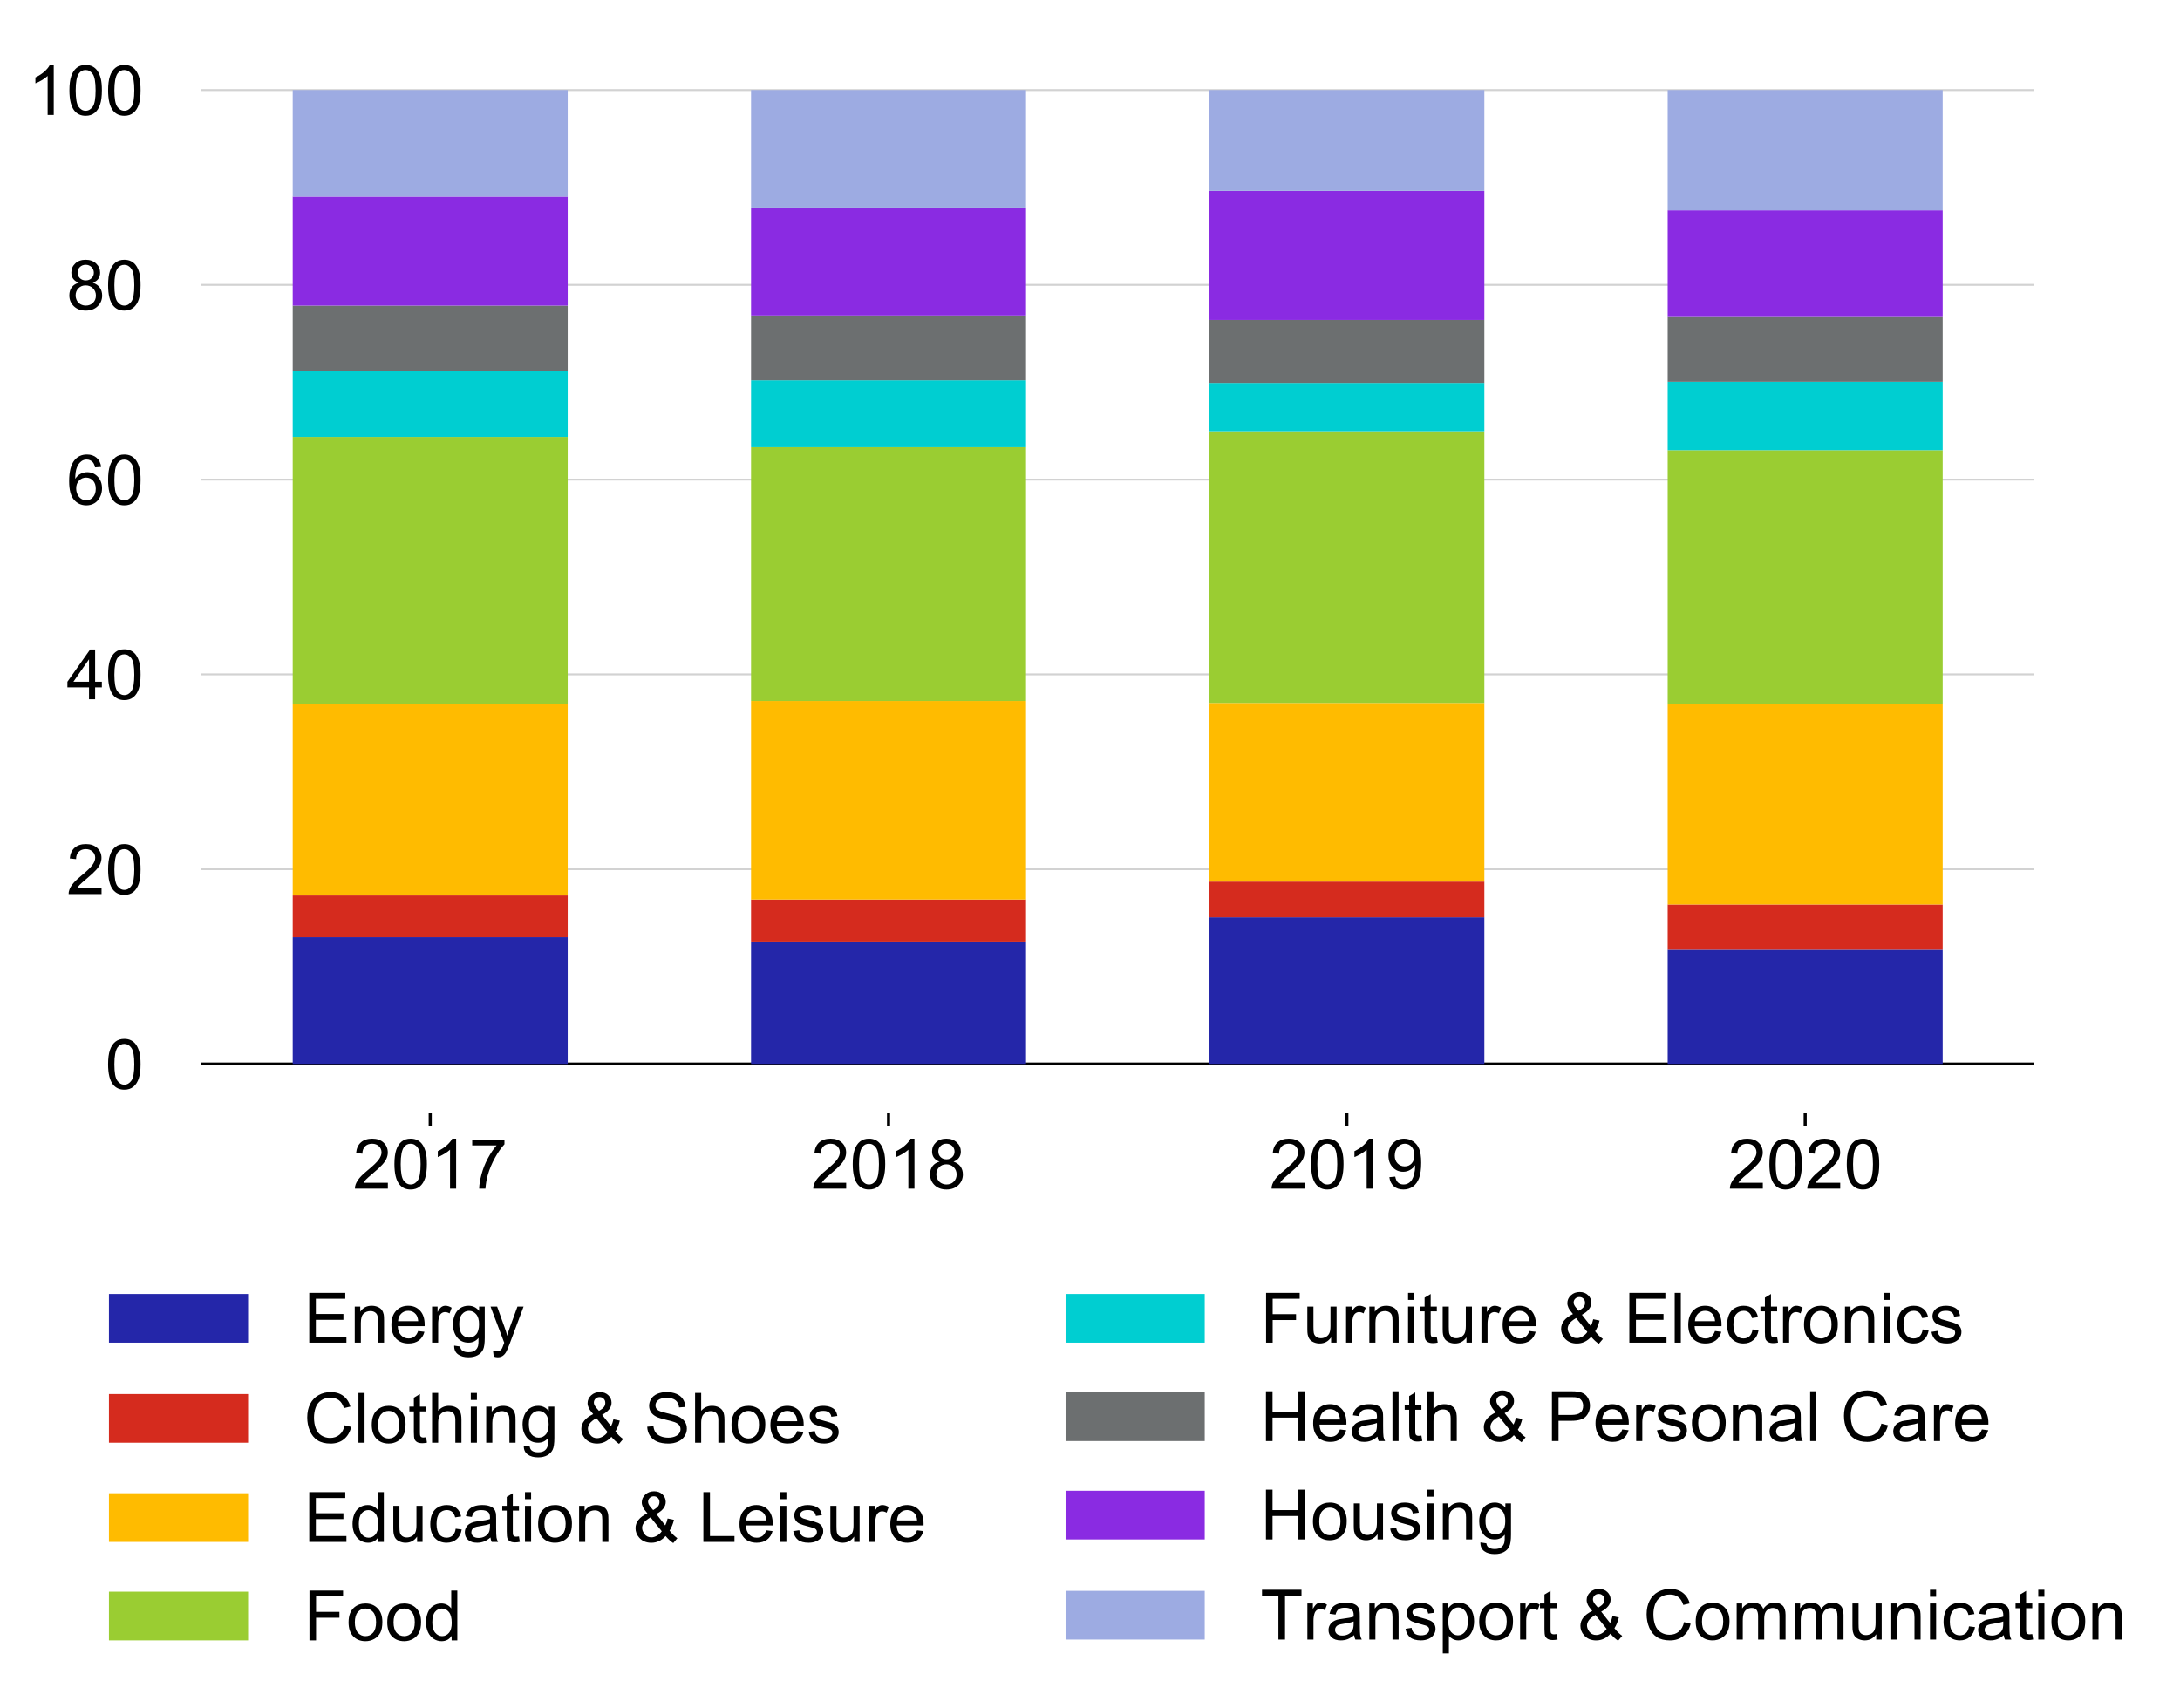 <?xml version="1.0" encoding="utf-8" standalone="no"?>
<!DOCTYPE svg PUBLIC "-//W3C//DTD SVG 1.1//EN"
  "http://www.w3.org/Graphics/SVG/1.1/DTD/svg11.dtd">
<!-- Created with matplotlib (http://matplotlib.org/) -->
<svg height="442pt" version="1.1" viewBox="0 0 564 442" width="564pt" xmlns="http://www.w3.org/2000/svg" xmlns:xlink="http://www.w3.org/1999/xlink">
 <defs>
  <style type="text/css">
*{stroke-linecap:butt;stroke-linejoin:round;}
  </style>
 </defs>
 <g id="figure_1">
  <g id="patch_1">
   <path d="M 0 442.418 
L 564.544 442.418 
L 564.544 0 
L 0 0 
z
" style="fill:none;"/>
  </g>
  <g id="axes_1">
   <g id="patch_2">
    <path d="M 52.015 287.9 
L 526.315 287.9 
L 526.315 10.7 
L 52.015 10.7 
z
" style="fill:none;"/>
   </g>
   <g id="matplotlib.axis_1">
    <g id="xtick_1">
     <g id="line2d_1">
      <defs>
       <path d="M 0 0 
L 0 3.5 
" id="m66fc56b315" style="stroke:#000000;stroke-width:0.8;"/>
      </defs>
      <g>
       <use style="stroke:#000000;stroke-width:0.8;" x="229.877" xlink:href="#m66fc56b315" y="287.9"/>
      </g>
     </g>
     <g id="text_1">
      <!-- 2018 -->
      <defs>
       <path d="M 50.344 8.453 
L 50.344 0 
L 3.031 0 
Q 2.938 3.172 4.047 6.109 
Q 5.859 10.938 9.828 15.625 
Q 13.812 20.312 21.344 26.469 
Q 33.016 36.031 37.109 41.625 
Q 41.219 47.219 41.219 52.203 
Q 41.219 57.422 37.469 61 
Q 33.734 64.594 27.734 64.594 
Q 21.391 64.594 17.578 60.781 
Q 13.766 56.984 13.719 50.25 
L 4.688 51.172 
Q 5.609 61.281 11.656 66.578 
Q 17.719 71.875 27.938 71.875 
Q 38.234 71.875 44.234 66.156 
Q 50.25 60.453 50.25 52 
Q 50.25 47.703 48.484 43.547 
Q 46.734 39.406 42.656 34.812 
Q 38.578 30.219 29.109 22.219 
Q 21.188 15.578 18.938 13.203 
Q 16.703 10.844 15.234 8.453 
z
" id="ArialMT-32"/>
       <path d="M 4.156 35.297 
Q 4.156 48 6.766 55.734 
Q 9.375 63.484 14.516 67.672 
Q 19.672 71.875 27.484 71.875 
Q 33.25 71.875 37.594 69.547 
Q 41.938 67.234 44.766 62.859 
Q 47.609 58.5 49.219 52.219 
Q 50.828 45.953 50.828 35.297 
Q 50.828 22.703 48.234 14.969 
Q 45.656 7.234 40.5 3 
Q 35.359 -1.219 27.484 -1.219 
Q 17.141 -1.219 11.234 6.203 
Q 4.156 15.141 4.156 35.297 
M 13.188 35.297 
Q 13.188 17.672 17.312 11.828 
Q 21.438 6 27.484 6 
Q 33.547 6 37.672 11.859 
Q 41.797 17.719 41.797 35.297 
Q 41.797 52.984 37.672 58.781 
Q 33.547 64.594 27.391 64.594 
Q 21.344 64.594 17.719 59.469 
Q 13.188 52.938 13.188 35.297 
" id="ArialMT-30"/>
       <path d="M 37.25 0 
L 28.469 0 
L 28.469 56 
Q 25.297 52.984 20.141 49.953 
Q 14.984 46.922 10.891 45.406 
L 10.891 53.906 
Q 18.266 57.375 23.781 62.297 
Q 29.297 67.234 31.594 71.875 
L 37.25 71.875 
z
" id="ArialMT-31"/>
       <path d="M 17.672 38.812 
Q 12.203 40.828 9.562 44.531 
Q 6.938 48.25 6.938 53.422 
Q 6.938 61.234 12.547 66.547 
Q 18.172 71.875 27.484 71.875 
Q 36.859 71.875 42.578 66.422 
Q 48.297 60.984 48.297 53.172 
Q 48.297 48.188 45.672 44.5 
Q 43.062 40.828 37.75 38.812 
Q 44.344 36.672 47.781 31.875 
Q 51.219 27.094 51.219 20.453 
Q 51.219 11.281 44.719 5.031 
Q 38.234 -1.219 27.641 -1.219 
Q 17.047 -1.219 10.547 5.047 
Q 4.047 11.328 4.047 20.703 
Q 4.047 27.688 7.594 32.391 
Q 11.141 37.109 17.672 38.812 
M 15.922 53.719 
Q 15.922 48.641 19.188 45.406 
Q 22.469 42.188 27.688 42.188 
Q 32.766 42.188 36.016 45.375 
Q 39.266 48.578 39.266 53.219 
Q 39.266 58.062 35.906 61.359 
Q 32.562 64.656 27.594 64.656 
Q 22.562 64.656 19.234 61.422 
Q 15.922 58.203 15.922 53.719 
M 13.094 20.656 
Q 13.094 16.891 14.875 13.375 
Q 16.656 9.859 20.172 7.922 
Q 23.688 6 27.734 6 
Q 34.031 6 38.125 10.047 
Q 42.234 14.109 42.234 20.359 
Q 42.234 26.703 38.016 30.859 
Q 33.797 35.016 27.438 35.016 
Q 21.234 35.016 17.156 30.906 
Q 13.094 26.812 13.094 20.656 
" id="ArialMT-38"/>
      </defs>
      <g transform="translate(209.858 307.57)scale(0.18 -0.18)">
       <use xlink:href="#ArialMT-32"/>
       <use x="55.615" xlink:href="#ArialMT-30"/>
       <use x="111.23" xlink:href="#ArialMT-31"/>
       <use x="166.846" xlink:href="#ArialMT-38"/>
      </g>
     </g>
    </g>
    <g id="xtick_2">
     <g id="line2d_2">
      <g>
       <use style="stroke:#000000;stroke-width:0.8;" x="111.302" xlink:href="#m66fc56b315" y="287.9"/>
      </g>
     </g>
     <g id="text_2">
      <!-- 2017 -->
      <defs>
       <path d="M 4.734 62.203 
L 4.734 70.656 
L 51.078 70.656 
L 51.078 63.812 
Q 44.234 56.547 37.516 44.484 
Q 30.812 32.422 27.156 19.672 
Q 24.516 10.688 23.781 0 
L 14.75 0 
Q 14.891 8.453 18.062 20.406 
Q 21.234 32.375 27.172 43.484 
Q 33.109 54.594 39.797 62.203 
z
" id="ArialMT-37"/>
      </defs>
      <g transform="translate(91.283 307.57)scale(0.18 -0.18)">
       <use xlink:href="#ArialMT-32"/>
       <use x="55.615" xlink:href="#ArialMT-30"/>
       <use x="111.23" xlink:href="#ArialMT-31"/>
       <use x="166.846" xlink:href="#ArialMT-37"/>
      </g>
     </g>
    </g>
    <g id="xtick_3">
     <g id="line2d_3">
      <g>
       <use style="stroke:#000000;stroke-width:0.8;" x="467.027" xlink:href="#m66fc56b315" y="287.9"/>
      </g>
     </g>
     <g id="text_3">
      <!-- 2020 -->
      <g transform="translate(447.008 307.57)scale(0.18 -0.18)">
       <use xlink:href="#ArialMT-32"/>
       <use x="55.615" xlink:href="#ArialMT-30"/>
       <use x="111.23" xlink:href="#ArialMT-32"/>
       <use x="166.846" xlink:href="#ArialMT-30"/>
      </g>
     </g>
    </g>
    <g id="xtick_4">
     <g id="line2d_4">
      <g>
       <use style="stroke:#000000;stroke-width:0.8;" x="348.452" xlink:href="#m66fc56b315" y="287.9"/>
      </g>
     </g>
     <g id="text_4">
      <!-- 2019 -->
      <defs>
       <path d="M 5.469 16.547 
L 13.922 17.328 
Q 14.984 11.375 18.016 8.688 
Q 21.047 6 25.781 6 
Q 29.828 6 32.875 7.859 
Q 35.938 9.719 37.891 12.812 
Q 39.844 15.922 41.156 21.188 
Q 42.484 26.469 42.484 31.938 
Q 42.484 32.516 42.438 33.688 
Q 39.797 29.5 35.234 26.875 
Q 30.672 24.266 25.344 24.266 
Q 16.453 24.266 10.297 30.703 
Q 4.156 37.156 4.156 47.703 
Q 4.156 58.594 10.578 65.234 
Q 17 71.875 26.656 71.875 
Q 33.641 71.875 39.422 68.109 
Q 45.219 64.359 48.219 57.391 
Q 51.219 50.438 51.219 37.25 
Q 51.219 23.531 48.234 15.406 
Q 45.266 7.281 39.375 3.031 
Q 33.5 -1.219 25.594 -1.219 
Q 17.188 -1.219 11.859 3.438 
Q 6.547 8.109 5.469 16.547 
M 41.453 48.141 
Q 41.453 55.719 37.422 60.156 
Q 33.406 64.594 27.734 64.594 
Q 21.875 64.594 17.531 59.812 
Q 13.188 55.031 13.188 47.406 
Q 13.188 40.578 17.312 36.297 
Q 21.438 32.031 27.484 32.031 
Q 33.594 32.031 37.516 36.297 
Q 41.453 40.578 41.453 48.141 
" id="ArialMT-39"/>
      </defs>
      <g transform="translate(328.433 307.57)scale(0.18 -0.18)">
       <use xlink:href="#ArialMT-32"/>
       <use x="55.615" xlink:href="#ArialMT-30"/>
       <use x="111.23" xlink:href="#ArialMT-31"/>
       <use x="166.846" xlink:href="#ArialMT-39"/>
      </g>
     </g>
    </g>
   </g>
   <g id="matplotlib.axis_2">
    <g id="ytick_1">
     <g id="text_5">
      <!-- 0 -->
      <g transform="translate(27.219 281.742)scale(0.18 -0.18)">
       <use xlink:href="#ArialMT-30"/>
      </g>
     </g>
    </g>
    <g id="ytick_2">
     <g id="text_6">
      <!-- 20 -->
      <g transform="translate(17.21 231.342)scale(0.18 -0.18)">
       <use xlink:href="#ArialMT-32"/>
       <use x="55.615" xlink:href="#ArialMT-30"/>
      </g>
     </g>
    </g>
    <g id="ytick_3">
     <g id="text_7">
      <!-- 40 -->
      <defs>
       <path d="M 32.328 0 
L 32.328 17.141 
L 1.266 17.141 
L 1.266 25.203 
L 33.938 71.578 
L 41.109 71.578 
L 41.109 25.203 
L 50.781 25.203 
L 50.781 17.141 
L 41.109 17.141 
L 41.109 0 
z
M 32.328 25.203 
L 32.328 57.469 
L 9.906 25.203 
z
" id="ArialMT-34"/>
      </defs>
      <g transform="translate(17.21 180.942)scale(0.18 -0.18)">
       <use xlink:href="#ArialMT-34"/>
       <use x="55.615" xlink:href="#ArialMT-30"/>
      </g>
     </g>
    </g>
    <g id="ytick_4">
     <g id="text_8">
      <!-- 60 -->
      <defs>
       <path d="M 49.75 54.047 
L 41.016 53.375 
Q 39.844 58.547 37.703 60.891 
Q 34.125 64.656 28.906 64.656 
Q 24.703 64.656 21.531 62.312 
Q 17.391 59.281 14.984 53.469 
Q 12.594 47.656 12.5 36.922 
Q 15.672 41.75 20.266 44.094 
Q 24.859 46.438 29.891 46.438 
Q 38.672 46.438 44.844 39.969 
Q 51.031 33.5 51.031 23.25 
Q 51.031 16.5 48.125 10.719 
Q 45.219 4.938 40.141 1.859 
Q 35.062 -1.219 28.609 -1.219 
Q 17.625 -1.219 10.688 6.859 
Q 3.766 14.938 3.766 33.5 
Q 3.766 54.25 11.422 63.672 
Q 18.109 71.875 29.438 71.875 
Q 37.891 71.875 43.281 67.141 
Q 48.688 62.406 49.75 54.047 
M 13.875 23.188 
Q 13.875 18.656 15.797 14.5 
Q 17.719 10.359 21.188 8.172 
Q 24.656 6 28.469 6 
Q 34.031 6 38.031 10.484 
Q 42.047 14.984 42.047 22.703 
Q 42.047 30.125 38.078 34.391 
Q 34.125 38.672 28.125 38.672 
Q 22.172 38.672 18.016 34.391 
Q 13.875 30.125 13.875 23.188 
" id="ArialMT-36"/>
      </defs>
      <g transform="translate(17.21 130.542)scale(0.18 -0.18)">
       <use xlink:href="#ArialMT-36"/>
       <use x="55.615" xlink:href="#ArialMT-30"/>
      </g>
     </g>
    </g>
    <g id="ytick_5">
     <g id="text_9">
      <!-- 80 -->
      <g transform="translate(17.21 80.142)scale(0.18 -0.18)">
       <use xlink:href="#ArialMT-38"/>
       <use x="55.615" xlink:href="#ArialMT-30"/>
      </g>
     </g>
    </g>
    <g id="ytick_6">
     <g id="text_10">
      <!-- 100 -->
      <g transform="translate(7.2 29.742)scale(0.18 -0.18)">
       <use xlink:href="#ArialMT-31"/>
       <use x="55.615" xlink:href="#ArialMT-30"/>
       <use x="111.23" xlink:href="#ArialMT-30"/>
      </g>
     </g>
    </g>
   </g>
   <g id="line2d_5">
    <path clip-path="url(#p35abdf7952)" d="M 52.015 275.3 
L 526.315 275.3 
" style="fill:none;stroke:#000000;stroke-linecap:square;stroke-width:0.75;"/>
   </g>
   <g id="line2d_6">
    <path clip-path="url(#p35abdf7952)" d="M 52.015 224.9 
L 526.315 224.9 
" style="fill:none;stroke:#d2d2d2;stroke-linecap:square;stroke-width:0.5;"/>
   </g>
   <g id="line2d_7">
    <path clip-path="url(#p35abdf7952)" d="M 52.015 174.5 
L 526.315 174.5 
" style="fill:none;stroke:#d2d2d2;stroke-linecap:square;stroke-width:0.5;"/>
   </g>
   <g id="line2d_8">
    <path clip-path="url(#p35abdf7952)" d="M 52.015 124.1 
L 526.315 124.1 
" style="fill:none;stroke:#d2d2d2;stroke-linecap:square;stroke-width:0.5;"/>
   </g>
   <g id="legend_1">
    <g id="patch_3">
     <path d="M 24.586 435.218 
L 553.744 435.218 
Q 557.344 435.218 557.344 431.618 
L 557.344 330.931 
Q 557.344 327.331 553.744 327.331 
L 24.586 327.331 
Q 20.986 327.331 20.986 330.931 
L 20.986 431.618 
Q 20.986 435.218 24.586 435.218 
z
" style="fill:none;opacity:0.8;"/>
    </g>
    <g id="patch_4">
     <path d="M 28.186 347.415 
L 64.186 347.415 
L 64.186 334.815 
L 28.186 334.815 
z
" style="fill:#2426a9;"/>
    </g>
    <g id="text_11">
     <!-- Energy -->
     <defs>
      <path d="M 7.906 0 
L 7.906 71.578 
L 59.672 71.578 
L 59.672 63.141 
L 17.391 63.141 
L 17.391 41.219 
L 56.984 41.219 
L 56.984 32.812 
L 17.391 32.812 
L 17.391 8.453 
L 61.328 8.453 
L 61.328 0 
z
" id="ArialMT-45"/>
      <path d="M 6.594 0 
L 6.594 51.859 
L 14.5 51.859 
L 14.5 44.484 
Q 20.219 53.031 31 53.031 
Q 35.688 53.031 39.625 51.344 
Q 43.562 49.656 45.516 46.922 
Q 47.469 44.188 48.25 40.438 
Q 48.734 37.984 48.734 31.891 
L 48.734 0 
L 39.938 0 
L 39.938 31.547 
Q 39.938 36.922 38.906 39.578 
Q 37.891 42.234 35.281 43.812 
Q 32.672 45.406 29.156 45.406 
Q 23.531 45.406 19.453 41.844 
Q 15.375 38.281 15.375 28.328 
L 15.375 0 
z
" id="ArialMT-6e"/>
      <path d="M 42.094 16.703 
L 51.172 15.578 
Q 49.031 7.625 43.219 3.219 
Q 37.406 -1.172 28.375 -1.172 
Q 17 -1.172 10.328 5.828 
Q 3.656 12.844 3.656 25.484 
Q 3.656 38.578 10.391 45.797 
Q 17.141 53.031 27.875 53.031 
Q 38.281 53.031 44.875 45.953 
Q 51.469 38.875 51.469 26.031 
Q 51.469 25.25 51.422 23.688 
L 12.75 23.688 
Q 13.234 15.141 17.578 10.594 
Q 21.922 6.062 28.422 6.062 
Q 33.25 6.062 36.672 8.594 
Q 40.094 11.141 42.094 16.703 
M 13.234 30.906 
L 42.188 30.906 
Q 41.609 37.453 38.875 40.719 
Q 34.672 45.797 27.984 45.797 
Q 21.922 45.797 17.797 41.75 
Q 13.672 37.703 13.234 30.906 
" id="ArialMT-65"/>
      <path d="M 6.5 0 
L 6.5 51.859 
L 14.406 51.859 
L 14.406 44 
Q 17.438 49.516 20 51.266 
Q 22.562 53.031 25.641 53.031 
Q 30.078 53.031 34.672 50.203 
L 31.641 42.047 
Q 28.422 43.953 25.203 43.953 
Q 22.312 43.953 20.016 42.219 
Q 17.719 40.484 16.75 37.406 
Q 15.281 32.719 15.281 27.156 
L 15.281 0 
z
" id="ArialMT-72"/>
      <path d="M 4.984 -4.297 
L 13.531 -5.562 
Q 14.062 -9.516 16.5 -11.328 
Q 19.781 -13.766 25.438 -13.766 
Q 31.547 -13.766 34.859 -11.328 
Q 38.188 -8.891 39.359 -4.5 
Q 40.047 -1.812 39.984 6.781 
Q 34.234 0 25.641 0 
Q 14.938 0 9.078 7.719 
Q 3.219 15.438 3.219 26.219 
Q 3.219 33.641 5.906 39.906 
Q 8.594 46.188 13.688 49.609 
Q 18.797 53.031 25.688 53.031 
Q 34.859 53.031 40.828 45.609 
L 40.828 51.859 
L 48.922 51.859 
L 48.922 7.031 
Q 48.922 -5.078 46.453 -10.125 
Q 44 -15.188 38.641 -18.109 
Q 33.297 -21.047 25.484 -21.047 
Q 16.219 -21.047 10.5 -16.875 
Q 4.781 -12.703 4.984 -4.297 
M 12.25 26.859 
Q 12.25 16.656 16.297 11.969 
Q 20.359 7.281 26.469 7.281 
Q 32.516 7.281 36.609 11.938 
Q 40.719 16.609 40.719 26.562 
Q 40.719 36.078 36.5 40.906 
Q 32.281 45.75 26.312 45.75 
Q 20.453 45.75 16.344 40.984 
Q 12.25 36.234 12.25 26.859 
" id="ArialMT-67"/>
      <path d="M 6.203 -19.969 
L 5.219 -11.719 
Q 8.109 -12.5 10.25 -12.5 
Q 13.188 -12.5 14.938 -11.516 
Q 16.703 -10.547 17.828 -8.797 
Q 18.656 -7.469 20.516 -2.25 
Q 20.75 -1.516 21.297 -0.094 
L 1.609 51.859 
L 11.078 51.859 
L 21.875 21.828 
Q 23.969 16.109 25.641 9.812 
Q 27.156 15.875 29.25 21.625 
L 40.328 51.859 
L 49.125 51.859 
L 29.391 -0.875 
Q 26.219 -9.422 24.469 -12.641 
Q 22.125 -17 19.094 -19.016 
Q 16.062 -21.047 11.859 -21.047 
Q 9.328 -21.047 6.203 -19.969 
" id="ArialMT-79"/>
     </defs>
     <g transform="translate(78.586 347.415)scale(0.18 -0.18)">
      <use xlink:href="#ArialMT-45"/>
      <use x="66.699" xlink:href="#ArialMT-6e"/>
      <use x="122.314" xlink:href="#ArialMT-65"/>
      <use x="177.93" xlink:href="#ArialMT-72"/>
      <use x="211.23" xlink:href="#ArialMT-67"/>
      <use x="266.846" xlink:href="#ArialMT-79"/>
     </g>
    </g>
    <g id="patch_5">
     <path d="M 28.186 373.307 
L 64.186 373.307 
L 64.186 360.707 
L 28.186 360.707 
z
" style="fill:#d52b1e;"/>
    </g>
    <g id="text_12">
     <!-- Clothing &amp; Shoes -->
     <defs>
      <path d="M 58.797 25.094 
L 68.266 22.703 
Q 65.281 11.031 57.547 4.906 
Q 49.812 -1.219 38.625 -1.219 
Q 27.047 -1.219 19.797 3.484 
Q 12.547 8.203 8.766 17.141 
Q 4.984 26.078 4.984 36.328 
Q 4.984 47.516 9.25 55.828 
Q 13.531 64.156 21.406 68.469 
Q 29.297 72.797 38.766 72.797 
Q 49.516 72.797 56.828 67.328 
Q 64.156 61.859 67.047 51.953 
L 57.719 49.75 
Q 55.219 57.562 50.484 61.125 
Q 45.75 64.703 38.578 64.703 
Q 30.328 64.703 24.781 60.734 
Q 19.234 56.781 16.984 50.109 
Q 14.75 43.453 14.75 36.375 
Q 14.75 27.25 17.406 20.438 
Q 20.062 13.625 25.672 10.25 
Q 31.297 6.891 37.844 6.891 
Q 45.797 6.891 51.312 11.469 
Q 56.844 16.062 58.797 25.094 
" id="ArialMT-43"/>
      <path d="M 6.391 0 
L 6.391 71.578 
L 15.188 71.578 
L 15.188 0 
z
" id="ArialMT-6c"/>
      <path d="M 3.328 25.922 
Q 3.328 40.328 11.328 47.266 
Q 18.016 53.031 27.641 53.031 
Q 38.328 53.031 45.109 46.016 
Q 51.906 39.016 51.906 26.656 
Q 51.906 16.656 48.906 10.906 
Q 45.906 5.172 40.156 2 
Q 34.422 -1.172 27.641 -1.172 
Q 16.75 -1.172 10.031 5.812 
Q 3.328 12.797 3.328 25.922 
M 12.359 25.922 
Q 12.359 15.969 16.703 11.016 
Q 21.047 6.062 27.641 6.062 
Q 34.188 6.062 38.531 11.031 
Q 42.875 16.016 42.875 26.219 
Q 42.875 35.844 38.5 40.797 
Q 34.125 45.75 27.641 45.75 
Q 21.047 45.75 16.703 40.812 
Q 12.359 35.891 12.359 25.922 
" id="ArialMT-6f"/>
      <path d="M 25.781 7.859 
L 27.047 0.094 
Q 23.344 -0.688 20.406 -0.688 
Q 15.625 -0.688 12.984 0.828 
Q 10.359 2.344 9.281 4.812 
Q 8.203 7.281 8.203 15.188 
L 8.203 45.016 
L 1.766 45.016 
L 1.766 51.859 
L 8.203 51.859 
L 8.203 64.703 
L 16.938 69.969 
L 16.938 51.859 
L 25.781 51.859 
L 25.781 45.016 
L 16.938 45.016 
L 16.938 14.703 
Q 16.938 10.938 17.406 9.859 
Q 17.875 8.797 18.922 8.156 
Q 19.969 7.516 21.922 7.516 
Q 23.391 7.516 25.781 7.859 
" id="ArialMT-74"/>
      <path d="M 6.594 0 
L 6.594 71.578 
L 15.375 71.578 
L 15.375 45.906 
Q 21.531 53.031 30.906 53.031 
Q 36.672 53.031 40.922 50.75 
Q 45.172 48.484 47 44.484 
Q 48.828 40.484 48.828 32.859 
L 48.828 0 
L 40.047 0 
L 40.047 32.859 
Q 40.047 39.453 37.188 42.453 
Q 34.328 45.453 29.109 45.453 
Q 25.203 45.453 21.75 43.422 
Q 18.312 41.406 16.844 37.938 
Q 15.375 34.469 15.375 28.375 
L 15.375 0 
z
" id="ArialMT-68"/>
      <path d="M 6.641 61.469 
L 6.641 71.578 
L 15.438 71.578 
L 15.438 61.469 
z
M 6.641 0 
L 6.641 51.859 
L 15.438 51.859 
L 15.438 0 
z
" id="ArialMT-69"/>
      <path id="ArialMT-20"/>
      <path d="M 47.516 8.453 
Q 43.172 3.609 38.031 1.188 
Q 32.906 -1.219 26.953 -1.219 
Q 15.969 -1.219 9.516 6.203 
Q 4.297 12.25 4.297 19.734 
Q 4.297 26.375 8.562 31.719 
Q 12.844 37.062 21.344 41.109 
Q 16.5 46.688 14.891 50.141 
Q 13.281 53.609 13.281 56.844 
Q 13.281 63.281 18.328 68.031 
Q 23.391 72.797 31.062 72.797 
Q 38.375 72.797 43.031 68.297 
Q 47.703 63.812 47.703 57.516 
Q 47.703 47.312 34.188 40.094 
L 47.016 23.734 
Q 49.219 28.031 50.438 33.688 
L 59.578 31.734 
Q 57.234 22.359 53.219 16.312 
Q 58.156 9.766 64.406 5.328 
L 58.5 -1.656 
Q 53.172 1.766 47.516 8.453 
M 29.641 45.75 
Q 35.359 49.125 37.031 51.656 
Q 38.719 54.203 38.719 57.281 
Q 38.719 60.938 36.391 63.25 
Q 34.078 65.578 30.609 65.578 
Q 27.047 65.578 24.672 63.281 
Q 22.312 60.984 22.312 57.672 
Q 22.312 56 23.172 54.172 
Q 24.031 52.344 25.734 50.297 
z
M 42 15.375 
L 25.875 35.359 
Q 18.75 31.109 16.25 27.469 
Q 13.766 23.828 13.766 20.266 
Q 13.766 15.922 17.234 11.234 
Q 20.703 6.547 27.047 6.547 
Q 31 6.547 35.219 9 
Q 39.453 11.469 42 15.375 
" id="ArialMT-26"/>
      <path d="M 4.5 23 
L 13.422 23.781 
Q 14.062 18.406 16.375 14.969 
Q 18.703 11.531 23.578 9.406 
Q 28.469 7.281 34.578 7.281 
Q 39.984 7.281 44.141 8.891 
Q 48.297 10.5 50.312 13.297 
Q 52.344 16.109 52.344 19.438 
Q 52.344 22.797 50.391 25.312 
Q 48.438 27.828 43.953 29.547 
Q 41.062 30.672 31.203 33.031 
Q 21.344 35.406 17.391 37.5 
Q 12.25 40.188 9.734 44.156 
Q 7.234 48.141 7.234 53.078 
Q 7.234 58.5 10.297 63.203 
Q 13.375 67.922 19.281 70.359 
Q 25.203 72.797 32.422 72.797 
Q 40.375 72.797 46.453 70.234 
Q 52.547 67.672 55.812 62.688 
Q 59.078 57.719 59.328 51.422 
L 50.25 50.734 
Q 49.516 57.516 45.281 60.984 
Q 41.062 64.453 32.812 64.453 
Q 24.219 64.453 20.281 61.297 
Q 16.359 58.156 16.359 53.719 
Q 16.359 49.859 19.141 47.359 
Q 21.875 44.875 33.422 42.266 
Q 44.969 39.656 49.266 37.703 
Q 55.516 34.812 58.484 30.391 
Q 61.469 25.984 61.469 20.219 
Q 61.469 14.5 58.203 9.438 
Q 54.938 4.391 48.797 1.578 
Q 42.672 -1.219 35.016 -1.219 
Q 25.297 -1.219 18.719 1.609 
Q 12.156 4.438 8.422 10.125 
Q 4.688 15.828 4.5 23 
" id="ArialMT-53"/>
      <path d="M 3.078 15.484 
L 11.766 16.844 
Q 12.5 11.625 15.844 8.844 
Q 19.188 6.062 25.203 6.062 
Q 31.25 6.062 34.172 8.516 
Q 37.109 10.984 37.109 14.312 
Q 37.109 17.281 34.516 19 
Q 32.719 20.172 25.531 21.969 
Q 15.875 24.422 12.141 26.203 
Q 8.406 27.984 6.469 31.125 
Q 4.547 34.281 4.547 38.094 
Q 4.547 41.547 6.125 44.5 
Q 7.719 47.469 10.453 49.422 
Q 12.5 50.922 16.031 51.969 
Q 19.578 53.031 23.641 53.031 
Q 29.734 53.031 34.344 51.266 
Q 38.969 49.516 41.156 46.5 
Q 43.359 43.5 44.188 38.484 
L 35.594 37.312 
Q 35.016 41.312 32.203 43.547 
Q 29.391 45.797 24.266 45.797 
Q 18.219 45.797 15.625 43.797 
Q 13.031 41.797 13.031 39.109 
Q 13.031 37.406 14.109 36.031 
Q 15.188 34.625 17.484 33.688 
Q 18.797 33.203 25.25 31.453 
Q 34.578 28.953 38.25 27.359 
Q 41.938 25.781 44.031 22.75 
Q 46.141 19.734 46.141 15.234 
Q 46.141 10.844 43.578 6.953 
Q 41.016 3.078 36.172 0.953 
Q 31.344 -1.172 25.25 -1.172 
Q 15.141 -1.172 9.844 3.031 
Q 4.547 7.234 3.078 15.484 
" id="ArialMT-73"/>
     </defs>
     <g transform="translate(78.586 373.307)scale(0.18 -0.18)">
      <use xlink:href="#ArialMT-43"/>
      <use x="72.217" xlink:href="#ArialMT-6c"/>
      <use x="94.434" xlink:href="#ArialMT-6f"/>
      <use x="150.049" xlink:href="#ArialMT-74"/>
      <use x="177.832" xlink:href="#ArialMT-68"/>
      <use x="233.447" xlink:href="#ArialMT-69"/>
      <use x="255.664" xlink:href="#ArialMT-6e"/>
      <use x="311.279" xlink:href="#ArialMT-67"/>
      <use x="366.895" xlink:href="#ArialMT-20"/>
      <use x="394.678" xlink:href="#ArialMT-26"/>
      <use x="461.377" xlink:href="#ArialMT-20"/>
      <use x="489.16" xlink:href="#ArialMT-53"/>
      <use x="555.859" xlink:href="#ArialMT-68"/>
      <use x="611.475" xlink:href="#ArialMT-6f"/>
      <use x="667.09" xlink:href="#ArialMT-65"/>
      <use x="722.705" xlink:href="#ArialMT-73"/>
     </g>
    </g>
    <g id="patch_6">
     <path d="M 28.186 398.979 
L 64.186 398.979 
L 64.186 386.379 
L 28.186 386.379 
z
" style="fill:#ffbb00;"/>
    </g>
    <g id="text_13">
     <!-- Education &amp; Leisure -->
     <defs>
      <path d="M 40.234 0 
L 40.234 6.547 
Q 35.297 -1.172 25.734 -1.172 
Q 19.531 -1.172 14.328 2.25 
Q 9.125 5.672 6.266 11.797 
Q 3.422 17.922 3.422 25.875 
Q 3.422 33.641 6 39.969 
Q 8.594 46.297 13.766 49.656 
Q 18.953 53.031 25.344 53.031 
Q 30.031 53.031 33.688 51.047 
Q 37.359 49.078 39.656 45.906 
L 39.656 71.578 
L 48.391 71.578 
L 48.391 0 
z
M 12.453 25.875 
Q 12.453 15.922 16.641 10.984 
Q 20.844 6.062 26.562 6.062 
Q 32.328 6.062 36.344 10.766 
Q 40.375 15.484 40.375 25.141 
Q 40.375 35.797 36.266 40.766 
Q 32.172 45.75 26.172 45.75 
Q 20.312 45.75 16.375 40.969 
Q 12.453 36.188 12.453 25.875 
" id="ArialMT-64"/>
      <path d="M 40.578 0 
L 40.578 7.625 
Q 34.516 -1.172 24.125 -1.172 
Q 19.531 -1.172 15.547 0.578 
Q 11.578 2.344 9.641 5 
Q 7.719 7.672 6.938 11.531 
Q 6.391 14.109 6.391 19.734 
L 6.391 51.859 
L 15.188 51.859 
L 15.188 23.094 
Q 15.188 16.219 15.719 13.812 
Q 16.547 10.359 19.234 8.375 
Q 21.922 6.391 25.875 6.391 
Q 29.828 6.391 33.297 8.422 
Q 36.766 10.453 38.203 13.938 
Q 39.656 17.438 39.656 24.078 
L 39.656 51.859 
L 48.438 51.859 
L 48.438 0 
z
" id="ArialMT-75"/>
      <path d="M 40.438 19 
L 49.078 17.875 
Q 47.656 8.938 41.812 3.875 
Q 35.984 -1.172 27.484 -1.172 
Q 16.844 -1.172 10.375 5.781 
Q 3.906 12.75 3.906 25.734 
Q 3.906 34.125 6.688 40.422 
Q 9.469 46.734 15.156 49.875 
Q 20.844 53.031 27.547 53.031 
Q 35.984 53.031 41.359 48.75 
Q 46.734 44.484 48.25 36.625 
L 39.703 35.297 
Q 38.484 40.531 35.375 43.156 
Q 32.281 45.797 27.875 45.797 
Q 21.234 45.797 17.078 41.031 
Q 12.938 36.281 12.938 25.984 
Q 12.938 15.531 16.938 10.797 
Q 20.953 6.062 27.391 6.062 
Q 32.562 6.062 36.031 9.234 
Q 39.5 12.406 40.438 19 
" id="ArialMT-63"/>
      <path d="M 40.438 6.391 
Q 35.547 2.25 31.031 0.531 
Q 26.516 -1.172 21.344 -1.172 
Q 12.797 -1.172 8.203 3 
Q 3.609 7.172 3.609 13.672 
Q 3.609 17.484 5.344 20.625 
Q 7.078 23.781 9.891 25.688 
Q 12.703 27.594 16.219 28.562 
Q 18.797 29.25 24.031 29.891 
Q 34.672 31.156 39.703 32.906 
Q 39.75 34.719 39.75 35.203 
Q 39.75 40.578 37.25 42.781 
Q 33.891 45.75 27.25 45.75 
Q 21.047 45.75 18.094 43.578 
Q 15.141 41.406 13.719 35.891 
L 5.125 37.062 
Q 6.297 42.578 8.984 45.969 
Q 11.672 49.359 16.75 51.188 
Q 21.828 53.031 28.516 53.031 
Q 35.156 53.031 39.297 51.469 
Q 43.453 49.906 45.406 47.531 
Q 47.359 45.172 48.141 41.547 
Q 48.578 39.312 48.578 33.453 
L 48.578 21.734 
Q 48.578 9.469 49.141 6.219 
Q 49.703 2.984 51.375 0 
L 42.188 0 
Q 40.828 2.734 40.438 6.391 
M 39.703 26.031 
Q 34.906 24.078 25.344 22.703 
Q 19.922 21.922 17.672 20.938 
Q 15.438 19.969 14.203 18.094 
Q 12.984 16.219 12.984 13.922 
Q 12.984 10.406 15.641 8.062 
Q 18.312 5.719 23.438 5.719 
Q 28.516 5.719 32.469 7.938 
Q 36.422 10.156 38.281 14.016 
Q 39.703 17 39.703 22.797 
z
" id="ArialMT-61"/>
      <path d="M 7.328 0 
L 7.328 71.578 
L 16.797 71.578 
L 16.797 8.453 
L 52.047 8.453 
L 52.047 0 
z
" id="ArialMT-4c"/>
     </defs>
     <g transform="translate(78.586 398.979)scale(0.18 -0.18)">
      <use xlink:href="#ArialMT-45"/>
      <use x="66.699" xlink:href="#ArialMT-64"/>
      <use x="122.314" xlink:href="#ArialMT-75"/>
      <use x="177.93" xlink:href="#ArialMT-63"/>
      <use x="227.93" xlink:href="#ArialMT-61"/>
      <use x="283.545" xlink:href="#ArialMT-74"/>
      <use x="311.328" xlink:href="#ArialMT-69"/>
      <use x="333.545" xlink:href="#ArialMT-6f"/>
      <use x="389.16" xlink:href="#ArialMT-6e"/>
      <use x="444.775" xlink:href="#ArialMT-20"/>
      <use x="472.559" xlink:href="#ArialMT-26"/>
      <use x="539.258" xlink:href="#ArialMT-20"/>
      <use x="567.041" xlink:href="#ArialMT-4c"/>
      <use x="622.656" xlink:href="#ArialMT-65"/>
      <use x="678.271" xlink:href="#ArialMT-69"/>
      <use x="700.488" xlink:href="#ArialMT-73"/>
      <use x="750.488" xlink:href="#ArialMT-75"/>
      <use x="806.104" xlink:href="#ArialMT-72"/>
      <use x="839.404" xlink:href="#ArialMT-65"/>
     </g>
    </g>
    <g id="patch_7">
     <path d="M 28.186 424.441 
L 64.186 424.441 
L 64.186 411.841 
L 28.186 411.841 
z
" style="fill:#9acd32;"/>
    </g>
    <g id="text_14">
     <!-- Food -->
     <defs>
      <path d="M 8.203 0 
L 8.203 71.578 
L 56.5 71.578 
L 56.5 63.141 
L 17.672 63.141 
L 17.672 40.969 
L 51.266 40.969 
L 51.266 32.516 
L 17.672 32.516 
L 17.672 0 
z
" id="ArialMT-46"/>
     </defs>
     <g transform="translate(78.586 424.441)scale(0.18 -0.18)">
      <use xlink:href="#ArialMT-46"/>
      <use x="61.084" xlink:href="#ArialMT-6f"/>
      <use x="116.699" xlink:href="#ArialMT-6f"/>
      <use x="172.314" xlink:href="#ArialMT-64"/>
     </g>
    </g>
    <g id="patch_8">
     <path d="M 275.68 347.415 
L 311.68 347.415 
L 311.68 334.815 
L 275.68 334.815 
z
" style="fill:#00ced1;"/>
    </g>
    <g id="text_15">
     <!-- Furniture &amp; Electronics -->
     <g transform="translate(326.08 347.415)scale(0.18 -0.18)">
      <use xlink:href="#ArialMT-46"/>
      <use x="61.084" xlink:href="#ArialMT-75"/>
      <use x="116.699" xlink:href="#ArialMT-72"/>
      <use x="150" xlink:href="#ArialMT-6e"/>
      <use x="205.615" xlink:href="#ArialMT-69"/>
      <use x="227.832" xlink:href="#ArialMT-74"/>
      <use x="255.615" xlink:href="#ArialMT-75"/>
      <use x="311.23" xlink:href="#ArialMT-72"/>
      <use x="344.531" xlink:href="#ArialMT-65"/>
      <use x="400.146" xlink:href="#ArialMT-20"/>
      <use x="427.93" xlink:href="#ArialMT-26"/>
      <use x="494.629" xlink:href="#ArialMT-20"/>
      <use x="522.412" xlink:href="#ArialMT-45"/>
      <use x="589.111" xlink:href="#ArialMT-6c"/>
      <use x="611.328" xlink:href="#ArialMT-65"/>
      <use x="666.943" xlink:href="#ArialMT-63"/>
      <use x="716.943" xlink:href="#ArialMT-74"/>
      <use x="744.727" xlink:href="#ArialMT-72"/>
      <use x="778.027" xlink:href="#ArialMT-6f"/>
      <use x="833.643" xlink:href="#ArialMT-6e"/>
      <use x="889.258" xlink:href="#ArialMT-69"/>
      <use x="911.475" xlink:href="#ArialMT-63"/>
      <use x="961.475" xlink:href="#ArialMT-73"/>
     </g>
    </g>
    <g id="patch_9">
     <path d="M 275.68 372.876 
L 311.68 372.876 
L 311.68 360.276 
L 275.68 360.276 
z
" style="fill:#6c6f70;"/>
    </g>
    <g id="text_16">
     <!-- Health &amp; Personal Care -->
     <defs>
      <path d="M 8.016 0 
L 8.016 71.578 
L 17.484 71.578 
L 17.484 42.188 
L 54.688 42.188 
L 54.688 71.578 
L 64.156 71.578 
L 64.156 0 
L 54.688 0 
L 54.688 33.734 
L 17.484 33.734 
L 17.484 0 
z
" id="ArialMT-48"/>
      <path d="M 7.719 0 
L 7.719 71.578 
L 34.719 71.578 
Q 41.844 71.578 45.609 70.906 
Q 50.875 70.016 54.438 67.547 
Q 58.016 65.094 60.188 60.641 
Q 62.359 56.203 62.359 50.875 
Q 62.359 41.75 56.547 35.422 
Q 50.734 29.109 35.547 29.109 
L 17.188 29.109 
L 17.188 0 
z
M 17.188 37.547 
L 35.688 37.547 
Q 44.875 37.547 48.734 40.969 
Q 52.594 44.391 52.594 50.594 
Q 52.594 55.078 50.312 58.266 
Q 48.047 61.469 44.344 62.5 
Q 41.938 63.141 35.5 63.141 
L 17.188 63.141 
z
" id="ArialMT-50"/>
     </defs>
     <g transform="translate(326.08 372.876)scale(0.18 -0.18)">
      <use xlink:href="#ArialMT-48"/>
      <use x="72.217" xlink:href="#ArialMT-65"/>
      <use x="127.832" xlink:href="#ArialMT-61"/>
      <use x="183.447" xlink:href="#ArialMT-6c"/>
      <use x="205.664" xlink:href="#ArialMT-74"/>
      <use x="233.447" xlink:href="#ArialMT-68"/>
      <use x="289.062" xlink:href="#ArialMT-20"/>
      <use x="316.846" xlink:href="#ArialMT-26"/>
      <use x="383.545" xlink:href="#ArialMT-20"/>
      <use x="411.328" xlink:href="#ArialMT-50"/>
      <use x="478.027" xlink:href="#ArialMT-65"/>
      <use x="533.643" xlink:href="#ArialMT-72"/>
      <use x="566.943" xlink:href="#ArialMT-73"/>
      <use x="616.943" xlink:href="#ArialMT-6f"/>
      <use x="672.559" xlink:href="#ArialMT-6e"/>
      <use x="728.174" xlink:href="#ArialMT-61"/>
      <use x="783.789" xlink:href="#ArialMT-6c"/>
      <use x="806.006" xlink:href="#ArialMT-20"/>
      <use x="833.789" xlink:href="#ArialMT-43"/>
      <use x="906.006" xlink:href="#ArialMT-61"/>
      <use x="961.621" xlink:href="#ArialMT-72"/>
      <use x="994.922" xlink:href="#ArialMT-65"/>
     </g>
    </g>
    <g id="patch_10">
     <path d="M 275.68 398.338 
L 311.68 398.338 
L 311.68 385.738 
L 275.68 385.738 
z
" style="fill:#8a2be2;"/>
    </g>
    <g id="text_17">
     <!-- Housing -->
     <g transform="translate(326.08 398.338)scale(0.18 -0.18)">
      <use xlink:href="#ArialMT-48"/>
      <use x="72.217" xlink:href="#ArialMT-6f"/>
      <use x="127.832" xlink:href="#ArialMT-75"/>
      <use x="183.447" xlink:href="#ArialMT-73"/>
      <use x="233.447" xlink:href="#ArialMT-69"/>
      <use x="255.664" xlink:href="#ArialMT-6e"/>
      <use x="311.279" xlink:href="#ArialMT-67"/>
     </g>
    </g>
    <g id="patch_11">
     <path d="M 275.68 424.23 
L 311.68 424.23 
L 311.68 411.63 
L 275.68 411.63 
z
" style="fill:#9dabe2;"/>
    </g>
    <g id="text_18">
     <!-- Transport &amp; Communication -->
     <defs>
      <path d="M 25.922 0 
L 25.922 63.141 
L 2.344 63.141 
L 2.344 71.578 
L 59.078 71.578 
L 59.078 63.141 
L 35.406 63.141 
L 35.406 0 
z
" id="ArialMT-54"/>
      <path d="M 6.594 -19.875 
L 6.594 51.859 
L 14.594 51.859 
L 14.594 45.125 
Q 17.438 49.078 21 51.047 
Q 24.562 53.031 29.641 53.031 
Q 36.281 53.031 41.359 49.609 
Q 46.438 46.188 49.016 39.953 
Q 51.609 33.734 51.609 26.312 
Q 51.609 18.359 48.75 11.984 
Q 45.906 5.609 40.453 2.219 
Q 35.016 -1.172 29 -1.172 
Q 24.609 -1.172 21.109 0.688 
Q 17.625 2.547 15.375 5.375 
L 15.375 -19.875 
z
M 14.547 25.641 
Q 14.547 15.625 18.594 10.844 
Q 22.656 6.062 28.422 6.062 
Q 34.281 6.062 38.453 11.016 
Q 42.625 15.969 42.625 26.375 
Q 42.625 36.281 38.547 41.203 
Q 34.469 46.141 28.812 46.141 
Q 23.188 46.141 18.859 40.891 
Q 14.547 35.641 14.547 25.641 
" id="ArialMT-70"/>
      <path d="M 6.594 0 
L 6.594 51.859 
L 14.453 51.859 
L 14.453 44.578 
Q 16.891 48.391 20.938 50.703 
Q 25 53.031 30.172 53.031 
Q 35.938 53.031 39.625 50.641 
Q 43.312 48.25 44.828 43.953 
Q 50.984 53.031 60.844 53.031 
Q 68.562 53.031 72.703 48.75 
Q 76.859 44.484 76.859 35.594 
L 76.859 0 
L 68.109 0 
L 68.109 32.672 
Q 68.109 37.938 67.25 40.25 
Q 66.406 42.578 64.156 43.984 
Q 61.922 45.406 58.891 45.406 
Q 53.422 45.406 49.797 41.766 
Q 46.188 38.141 46.188 30.125 
L 46.188 0 
L 37.406 0 
L 37.406 33.688 
Q 37.406 39.547 35.25 42.469 
Q 33.109 45.406 28.219 45.406 
Q 24.516 45.406 21.359 43.453 
Q 18.219 41.5 16.797 37.734 
Q 15.375 33.984 15.375 26.906 
L 15.375 0 
z
" id="ArialMT-6d"/>
     </defs>
     <g transform="translate(326.08 424.23)scale(0.18 -0.18)">
      <use xlink:href="#ArialMT-54"/>
      <use x="61.037" xlink:href="#ArialMT-72"/>
      <use x="94.338" xlink:href="#ArialMT-61"/>
      <use x="149.953" xlink:href="#ArialMT-6e"/>
      <use x="205.568" xlink:href="#ArialMT-73"/>
      <use x="255.568" xlink:href="#ArialMT-70"/>
      <use x="311.184" xlink:href="#ArialMT-6f"/>
      <use x="366.799" xlink:href="#ArialMT-72"/>
      <use x="400.1" xlink:href="#ArialMT-74"/>
      <use x="427.883" xlink:href="#ArialMT-20"/>
      <use x="455.666" xlink:href="#ArialMT-26"/>
      <use x="522.365" xlink:href="#ArialMT-20"/>
      <use x="550.148" xlink:href="#ArialMT-43"/>
      <use x="622.365" xlink:href="#ArialMT-6f"/>
      <use x="677.98" xlink:href="#ArialMT-6d"/>
      <use x="761.281" xlink:href="#ArialMT-6d"/>
      <use x="844.582" xlink:href="#ArialMT-75"/>
      <use x="900.197" xlink:href="#ArialMT-6e"/>
      <use x="955.812" xlink:href="#ArialMT-69"/>
      <use x="978.029" xlink:href="#ArialMT-63"/>
      <use x="1028.029" xlink:href="#ArialMT-61"/>
      <use x="1083.645" xlink:href="#ArialMT-74"/>
      <use x="1111.428" xlink:href="#ArialMT-69"/>
      <use x="1133.645" xlink:href="#ArialMT-6f"/>
      <use x="1189.26" xlink:href="#ArialMT-6e"/>
     </g>
    </g>
   </g>
   <g id="line2d_9">
    <path clip-path="url(#p35abdf7952)" d="M 52.015 73.7 
L 526.315 73.7 
" style="fill:none;stroke:#d2d2d2;stroke-linecap:square;stroke-width:0.5;"/>
   </g>
   <g id="line2d_10">
    <path clip-path="url(#p35abdf7952)" d="M 52.015 23.3 
L 526.315 23.3 
" style="fill:none;stroke:#d2d2d2;stroke-linecap:square;stroke-width:0.5;"/>
   </g>
   <g id="patch_12">
    <path clip-path="url(#p35abdf7952)" d="M 75.73 275.3 
L 146.875 275.3 
L 146.875 242.527 
L 75.73 242.527 
z
" style="fill:#2426a9;"/>
   </g>
   <g id="patch_13">
    <path clip-path="url(#p35abdf7952)" d="M 194.305 275.3 
L 265.45 275.3 
L 265.45 243.634 
L 194.305 243.634 
z
" style="fill:#2426a9;"/>
   </g>
   <g id="patch_14">
    <path clip-path="url(#p35abdf7952)" d="M 312.88 275.3 
L 384.025 275.3 
L 384.025 237.362 
L 312.88 237.362 
z
" style="fill:#2426a9;"/>
   </g>
   <g id="patch_15">
    <path clip-path="url(#p35abdf7952)" d="M 431.455 275.3 
L 502.6 275.3 
L 502.6 245.77 
L 431.455 245.77 
z
" style="fill:#2426a9;"/>
   </g>
   <g id="patch_16">
    <path clip-path="url(#p35abdf7952)" d="M 75.73 275.3 
L 146.875 275.3 
L 146.875 275.3 
L 75.73 275.3 
z
" style="fill:#2426a9;"/>
   </g>
   <g id="patch_17">
    <path clip-path="url(#p35abdf7952)" d="M 194.305 275.3 
L 265.45 275.3 
L 265.45 275.3 
L 194.305 275.3 
z
" style="fill:#2426a9;"/>
   </g>
   <g id="patch_18">
    <path clip-path="url(#p35abdf7952)" d="M 312.88 275.3 
L 384.025 275.3 
L 384.025 275.3 
L 312.88 275.3 
z
" style="fill:#2426a9;"/>
   </g>
   <g id="patch_19">
    <path clip-path="url(#p35abdf7952)" d="M 431.455 275.3 
L 502.6 275.3 
L 502.6 275.3 
L 431.455 275.3 
z
" style="fill:#2426a9;"/>
   </g>
   <g id="patch_20">
    <path clip-path="url(#p35abdf7952)" d="M 75.73 242.527 
L 146.875 242.527 
L 146.875 231.705 
L 75.73 231.705 
z
" style="fill:#d52b1e;"/>
   </g>
   <g id="patch_21">
    <path clip-path="url(#p35abdf7952)" d="M 194.305 243.634 
L 265.45 243.634 
L 265.45 232.752 
L 194.305 232.752 
z
" style="fill:#d52b1e;"/>
   </g>
   <g id="patch_22">
    <path clip-path="url(#p35abdf7952)" d="M 312.88 237.362 
L 384.025 237.362 
L 384.025 228.116 
L 312.88 228.116 
z
" style="fill:#d52b1e;"/>
   </g>
   <g id="patch_23">
    <path clip-path="url(#p35abdf7952)" d="M 431.455 245.77 
L 502.6 245.77 
L 502.6 234.05 
L 431.455 234.05 
z
" style="fill:#d52b1e;"/>
   </g>
   <g id="patch_24">
    <path clip-path="url(#p35abdf7952)" d="M 75.73 275.3 
L 146.875 275.3 
L 146.875 275.3 
L 75.73 275.3 
z
" style="fill:#d52b1e;"/>
   </g>
   <g id="patch_25">
    <path clip-path="url(#p35abdf7952)" d="M 194.305 275.3 
L 265.45 275.3 
L 265.45 275.3 
L 194.305 275.3 
z
" style="fill:#d52b1e;"/>
   </g>
   <g id="patch_26">
    <path clip-path="url(#p35abdf7952)" d="M 312.88 275.3 
L 384.025 275.3 
L 384.025 275.3 
L 312.88 275.3 
z
" style="fill:#d52b1e;"/>
   </g>
   <g id="patch_27">
    <path clip-path="url(#p35abdf7952)" d="M 431.455 275.3 
L 502.6 275.3 
L 502.6 275.3 
L 431.455 275.3 
z
" style="fill:#d52b1e;"/>
   </g>
   <g id="patch_28">
    <path clip-path="url(#p35abdf7952)" d="M 75.73 231.705 
L 146.875 231.705 
L 146.875 182.112 
L 75.73 182.112 
z
" style="fill:#ffbb00;"/>
   </g>
   <g id="patch_29">
    <path clip-path="url(#p35abdf7952)" d="M 194.305 232.752 
L 265.45 232.752 
L 265.45 181.39 
L 194.305 181.39 
z
" style="fill:#ffbb00;"/>
   </g>
   <g id="patch_30">
    <path clip-path="url(#p35abdf7952)" d="M 312.88 228.116 
L 384.025 228.116 
L 384.025 181.896 
L 312.88 181.896 
z
" style="fill:#ffbb00;"/>
   </g>
   <g id="patch_31">
    <path clip-path="url(#p35abdf7952)" d="M 431.455 234.05 
L 502.6 234.05 
L 502.6 182.133 
L 431.455 182.133 
z
" style="fill:#ffbb00;"/>
   </g>
   <g id="patch_32">
    <path clip-path="url(#p35abdf7952)" d="M 75.73 275.3 
L 146.875 275.3 
L 146.875 275.3 
L 75.73 275.3 
z
" style="fill:#ffbb00;"/>
   </g>
   <g id="patch_33">
    <path clip-path="url(#p35abdf7952)" d="M 194.305 275.3 
L 265.45 275.3 
L 265.45 275.3 
L 194.305 275.3 
z
" style="fill:#ffbb00;"/>
   </g>
   <g id="patch_34">
    <path clip-path="url(#p35abdf7952)" d="M 312.88 275.3 
L 384.025 275.3 
L 384.025 275.3 
L 312.88 275.3 
z
" style="fill:#ffbb00;"/>
   </g>
   <g id="patch_35">
    <path clip-path="url(#p35abdf7952)" d="M 431.455 275.3 
L 502.6 275.3 
L 502.6 275.3 
L 431.455 275.3 
z
" style="fill:#ffbb00;"/>
   </g>
   <g id="patch_36">
    <path clip-path="url(#p35abdf7952)" d="M 75.73 182.112 
L 146.875 182.112 
L 146.875 113.041 
L 75.73 113.041 
z
" style="fill:#9acd32;"/>
   </g>
   <g id="patch_37">
    <path clip-path="url(#p35abdf7952)" d="M 194.305 181.39 
L 265.45 181.39 
L 265.45 115.72 
L 194.305 115.72 
z
" style="fill:#9acd32;"/>
   </g>
   <g id="patch_38">
    <path clip-path="url(#p35abdf7952)" d="M 312.88 181.896 
L 384.025 181.896 
L 384.025 111.58 
L 312.88 111.58 
z
" style="fill:#9acd32;"/>
   </g>
   <g id="patch_39">
    <path clip-path="url(#p35abdf7952)" d="M 431.455 182.133 
L 502.6 182.133 
L 502.6 116.486 
L 431.455 116.486 
z
" style="fill:#9acd32;"/>
   </g>
   <g id="patch_40">
    <path clip-path="url(#p35abdf7952)" d="M 75.73 275.3 
L 146.875 275.3 
L 146.875 275.3 
L 75.73 275.3 
z
" style="fill:#9acd32;"/>
   </g>
   <g id="patch_41">
    <path clip-path="url(#p35abdf7952)" d="M 194.305 275.3 
L 265.45 275.3 
L 265.45 275.3 
L 194.305 275.3 
z
" style="fill:#9acd32;"/>
   </g>
   <g id="patch_42">
    <path clip-path="url(#p35abdf7952)" d="M 312.88 275.3 
L 384.025 275.3 
L 384.025 275.3 
L 312.88 275.3 
z
" style="fill:#9acd32;"/>
   </g>
   <g id="patch_43">
    <path clip-path="url(#p35abdf7952)" d="M 431.455 275.3 
L 502.6 275.3 
L 502.6 275.3 
L 431.455 275.3 
z
" style="fill:#9acd32;"/>
   </g>
   <g id="patch_44">
    <path clip-path="url(#p35abdf7952)" d="M 75.73 113.041 
L 146.875 113.041 
L 146.875 96.006 
L 75.73 96.006 
z
" style="fill:#00ced1;"/>
   </g>
   <g id="patch_45">
    <path clip-path="url(#p35abdf7952)" d="M 194.305 115.72 
L 265.45 115.72 
L 265.45 98.402 
L 194.305 98.402 
z
" style="fill:#00ced1;"/>
   </g>
   <g id="patch_46">
    <path clip-path="url(#p35abdf7952)" d="M 312.88 111.58 
L 384.025 111.58 
L 384.025 99.075 
L 312.88 99.075 
z
" style="fill:#00ced1;"/>
   </g>
   <g id="patch_47">
    <path clip-path="url(#p35abdf7952)" d="M 431.455 116.486 
L 502.6 116.486 
L 502.6 98.784 
L 431.455 98.784 
z
" style="fill:#00ced1;"/>
   </g>
   <g id="patch_48">
    <path clip-path="url(#p35abdf7952)" d="M 75.73 275.3 
L 146.875 275.3 
L 146.875 275.3 
L 75.73 275.3 
z
" style="fill:#00ced1;"/>
   </g>
   <g id="patch_49">
    <path clip-path="url(#p35abdf7952)" d="M 194.305 275.3 
L 265.45 275.3 
L 265.45 275.3 
L 194.305 275.3 
z
" style="fill:#00ced1;"/>
   </g>
   <g id="patch_50">
    <path clip-path="url(#p35abdf7952)" d="M 312.88 275.3 
L 384.025 275.3 
L 384.025 275.3 
L 312.88 275.3 
z
" style="fill:#00ced1;"/>
   </g>
   <g id="patch_51">
    <path clip-path="url(#p35abdf7952)" d="M 431.455 275.3 
L 502.6 275.3 
L 502.6 275.3 
L 431.455 275.3 
z
" style="fill:#00ced1;"/>
   </g>
   <g id="patch_52">
    <path clip-path="url(#p35abdf7952)" d="M 75.73 96.006 
L 146.875 96.006 
L 146.875 79.083 
L 75.73 79.083 
z
" style="fill:#6c6f70;"/>
   </g>
   <g id="patch_53">
    <path clip-path="url(#p35abdf7952)" d="M 194.305 98.402 
L 265.45 98.402 
L 265.45 81.626 
L 194.305 81.626 
z
" style="fill:#6c6f70;"/>
   </g>
   <g id="patch_54">
    <path clip-path="url(#p35abdf7952)" d="M 312.88 99.075 
L 384.025 99.075 
L 384.025 82.786 
L 312.88 82.786 
z
" style="fill:#6c6f70;"/>
   </g>
   <g id="patch_55">
    <path clip-path="url(#p35abdf7952)" d="M 431.455 98.784 
L 502.6 98.784 
L 502.6 82.034 
L 431.455 82.034 
z
" style="fill:#6c6f70;"/>
   </g>
   <g id="patch_56">
    <path clip-path="url(#p35abdf7952)" d="M 75.73 275.3 
L 146.875 275.3 
L 146.875 275.3 
L 75.73 275.3 
z
" style="fill:#6c6f70;"/>
   </g>
   <g id="patch_57">
    <path clip-path="url(#p35abdf7952)" d="M 194.305 275.3 
L 265.45 275.3 
L 265.45 275.3 
L 194.305 275.3 
z
" style="fill:#6c6f70;"/>
   </g>
   <g id="patch_58">
    <path clip-path="url(#p35abdf7952)" d="M 312.88 275.3 
L 384.025 275.3 
L 384.025 275.3 
L 312.88 275.3 
z
" style="fill:#6c6f70;"/>
   </g>
   <g id="patch_59">
    <path clip-path="url(#p35abdf7952)" d="M 431.455 275.3 
L 502.6 275.3 
L 502.6 275.3 
L 431.455 275.3 
z
" style="fill:#6c6f70;"/>
   </g>
   <g id="patch_60">
    <path clip-path="url(#p35abdf7952)" d="M 75.73 79.083 
L 146.875 79.083 
L 146.875 50.86 
L 75.73 50.86 
z
" style="fill:#8a2be2;"/>
   </g>
   <g id="patch_61">
    <path clip-path="url(#p35abdf7952)" d="M 194.305 81.626 
L 265.45 81.626 
L 265.45 53.682 
L 194.305 53.682 
z
" style="fill:#8a2be2;"/>
   </g>
   <g id="patch_62">
    <path clip-path="url(#p35abdf7952)" d="M 312.88 82.786 
L 384.025 82.786 
L 384.025 49.377 
L 312.88 49.377 
z
" style="fill:#8a2be2;"/>
   </g>
   <g id="patch_63">
    <path clip-path="url(#p35abdf7952)" d="M 431.455 82.034 
L 502.6 82.034 
L 502.6 54.403 
L 431.455 54.403 
z
" style="fill:#8a2be2;"/>
   </g>
   <g id="patch_64">
    <path clip-path="url(#p35abdf7952)" d="M 75.73 275.3 
L 146.875 275.3 
L 146.875 275.3 
L 75.73 275.3 
z
" style="fill:#8a2be2;"/>
   </g>
   <g id="patch_65">
    <path clip-path="url(#p35abdf7952)" d="M 194.305 275.3 
L 265.45 275.3 
L 265.45 275.3 
L 194.305 275.3 
z
" style="fill:#8a2be2;"/>
   </g>
   <g id="patch_66">
    <path clip-path="url(#p35abdf7952)" d="M 312.88 275.3 
L 384.025 275.3 
L 384.025 275.3 
L 312.88 275.3 
z
" style="fill:#8a2be2;"/>
   </g>
   <g id="patch_67">
    <path clip-path="url(#p35abdf7952)" d="M 431.455 275.3 
L 502.6 275.3 
L 502.6 275.3 
L 431.455 275.3 
z
" style="fill:#8a2be2;"/>
   </g>
   <g id="patch_68">
    <path clip-path="url(#p35abdf7952)" d="M 75.73 50.86 
L 146.875 50.86 
L 146.875 23.3 
L 75.73 23.3 
z
" style="fill:#9dabe2;"/>
   </g>
   <g id="patch_69">
    <path clip-path="url(#p35abdf7952)" d="M 194.305 53.682 
L 265.45 53.682 
L 265.45 23.3 
L 194.305 23.3 
z
" style="fill:#9dabe2;"/>
   </g>
   <g id="patch_70">
    <path clip-path="url(#p35abdf7952)" d="M 312.88 49.377 
L 384.025 49.377 
L 384.025 23.3 
L 312.88 23.3 
z
" style="fill:#9dabe2;"/>
   </g>
   <g id="patch_71">
    <path clip-path="url(#p35abdf7952)" d="M 431.455 54.403 
L 502.6 54.403 
L 502.6 23.3 
L 431.455 23.3 
z
" style="fill:#9dabe2;"/>
   </g>
   <g id="patch_72">
    <path clip-path="url(#p35abdf7952)" d="M 75.73 275.3 
L 146.875 275.3 
L 146.875 275.3 
L 75.73 275.3 
z
" style="fill:#9dabe2;"/>
   </g>
   <g id="patch_73">
    <path clip-path="url(#p35abdf7952)" d="M 194.305 275.3 
L 265.45 275.3 
L 265.45 275.3 
L 194.305 275.3 
z
" style="fill:#9dabe2;"/>
   </g>
   <g id="patch_74">
    <path clip-path="url(#p35abdf7952)" d="M 312.88 275.3 
L 384.025 275.3 
L 384.025 275.3 
L 312.88 275.3 
z
" style="fill:#9dabe2;"/>
   </g>
   <g id="patch_75">
    <path clip-path="url(#p35abdf7952)" d="M 431.455 275.3 
L 502.6 275.3 
L 502.6 275.3 
L 431.455 275.3 
z
" style="fill:#9dabe2;"/>
   </g>
  </g>
 </g>
 <defs>
  <clipPath id="p35abdf7952">
   <rect height="277.2" width="474.3" x="52.015" y="10.7"/>
  </clipPath>
 </defs>
</svg>
